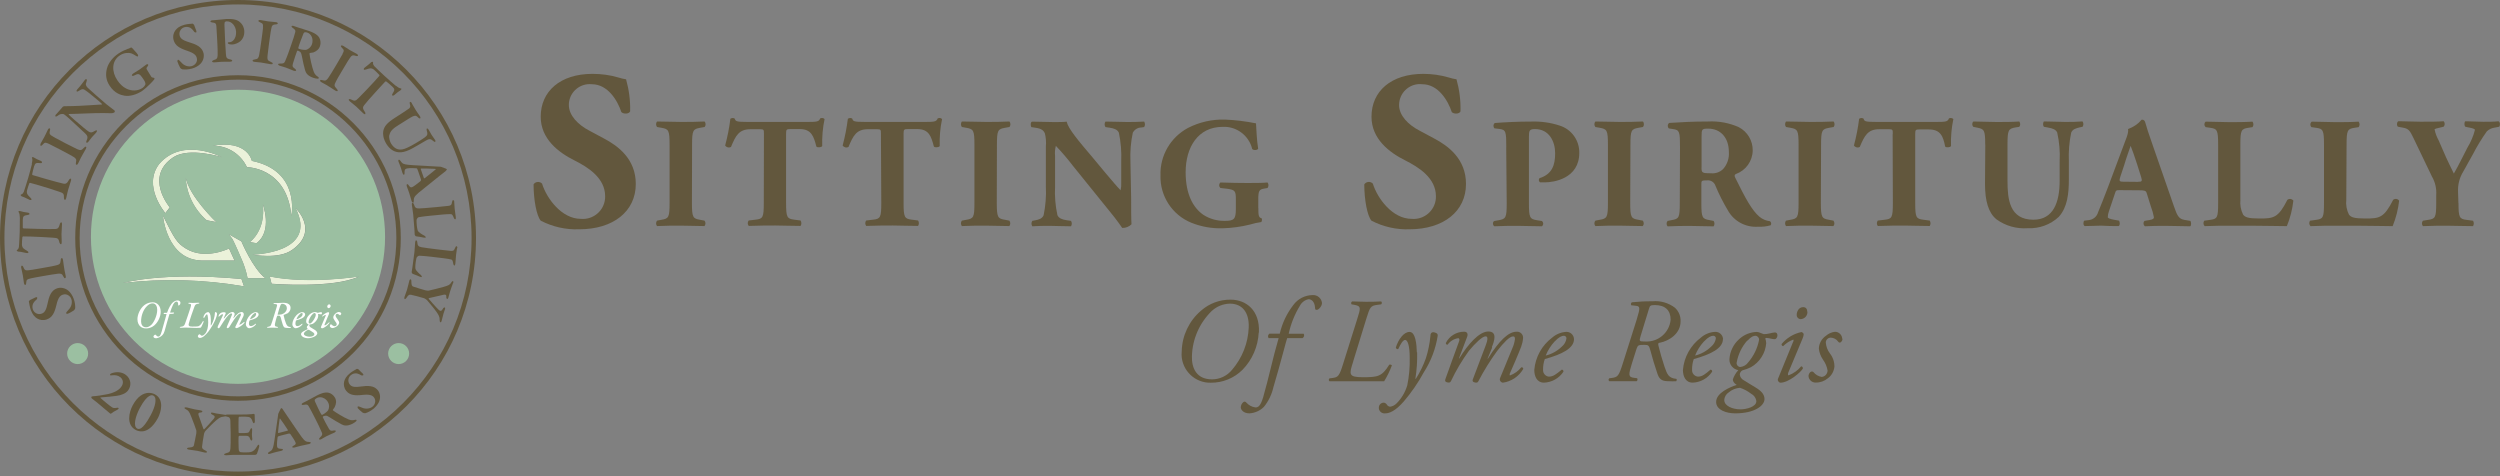 <?xml version="1.0" encoding="UTF-8"?>
<svg xmlns="http://www.w3.org/2000/svg" id="Layer_1" data-name="Layer 1" viewBox="0 0 350 66.7" width="720" height="137.211">
  <rect x="0" y="0" width="350" height="66.7" fill="#808080" stroke="none"/>
  <defs>
    <style>
      .cls-1 {
        fill: #62573d;
      }

      .cls-1, .cls-2, .cls-3, .cls-4 {
        stroke-width: 0px;
      }

      .cls-2 {
        fill: #9bbfa1;
      }

      .cls-3 {
        fill: #fff;
      }

      .cls-4 {
        fill: #ebf2da;
      }
    </style>
  </defs>
  <g>
    <path class="cls-1" d="m33.32.62c18.03,0,32.7,14.67,32.7,32.7s-14.67,32.7-32.7,32.7S.62,51.35.62,33.32,15.29.62,33.32.62m0-.62C14.92,0,0,14.92,0,33.32s14.92,33.32,33.32,33.32,33.32-14.92,33.32-33.32S51.72,0,33.32,0h0Z"/>
    <path class="cls-1" d="m33.32,11.15c12.23,0,22.17,9.95,22.17,22.17s-9.95,22.17-22.17,22.17-22.17-9.95-22.17-22.17,9.95-22.17,22.17-22.17m0-.62c-12.59,0-22.79,10.2-22.79,22.79s10.2,22.79,22.79,22.79,22.79-10.2,22.79-22.79-10.2-22.79-22.79-22.79h0Z"/>
    <circle class="cls-2" cx="10.87" cy="49.5" r="1.47"/>
    <circle class="cls-2" cx="55.81" cy="49.5" r="1.47"/>
    <g>
      <path class="cls-1" d="m12.78,55.56s.11-.07.2-.08c.55-.03,1.48-.17,2.15-.31.72-.16,1.4-.46,1.79-.94.46-.57.31-1.11-.07-1.42-.34-.27-.78-.32-1.16-.27-.16.02-.23.03-.26.01-.03-.02-.03-.13,0-.17.04-.05.11-.11.3-.16.69-.21,1.4-.13,1.93.3.68.55.8,1.49.23,2.19-.33.4-.93.62-1.56.71-.64.09-1.3.15-2.25.22-.03,0-.03.06,0,.08.29.29,1.41,1.2,1.63,1.32.14.08.33.12.6.06.1-.02.21-.03.26,0,.11.09-.03.21-.17.28-.38.18-.67.38-.84.52-.04.04-.12.02-.16-.02-.04-.03-1.51-1.28-1.83-1.54-.24-.19-.53-.41-.71-.55-.05-.04-.11-.2-.07-.24Z"/>
      <path class="cls-1" d="m22.09,58.55c-.68,1.28-1.53,1.82-2.18,1.84-.32.02-.67-.06-.92-.2-1.35-.73-.92-2.5-.42-3.43.67-1.26,1.48-1.73,2.23-1.76.28,0,.59.05.88.2,1.32.71.9,2.44.41,3.36Zm-1.25-3.07c-.29.19-.7.6-1.24,1.6-.67,1.25-.99,2.6-.39,2.92.26.14.53-.04.58-.08.27-.19.69-.64,1.31-1.8.73-1.36.73-2.17.61-2.45-.05-.12-.1-.21-.26-.29-.19-.1-.4-.04-.61.1Z"/>
      <path class="cls-1" d="m26.11,57.03c.21.04.74.2,1.15.28.25.05.52.08.87.15.14.03.21.09.2.15-.01.06-.1.14-.24.14-.31,0-.36.13-.29.38.07.21.43,1.23.69,1.95.01.03.09.03.12,0,.18-.19.99-1.04,1.3-1.43.2-.24.23-.42-.17-.59-.12-.05-.22-.15-.2-.25.01-.06.14-.05.22-.04.22.04.39.09.59.13.26.05.93.13,1.07.16.12.02.2.06.19.13-.02.09-.13.13-.29.14-.44.02-.67.21-1.03.5-.46.38-1.16,1.11-1.51,1.48-.05.05-.18.24-.22.45-.09.49-.25,1.46-.27,1.75-.02.22.02.36.48.57.16.08.21.15.2.21-.01.07-.12.1-.3.07-.12-.02-.77-.19-.97-.23-.59-.11-1.19-.16-1.3-.19-.13-.03-.22-.08-.21-.16.01-.05.1-.12.29-.12.5-.04.62-.16.66-.29.1-.4.27-1.37.34-1.69.02-.09.02-.39,0-.44-.09-.33-.46-1.26-.72-1.94-.27-.69-.42-.85-.7-.98-.15-.07-.24-.15-.23-.22.02-.08.14-.09.29-.06Z"/>
      <path class="cls-1" d="m34.74,58.01c.3,0,.67-.05.8-.07.04,0,.1.05.11.11.01.16.02.77.03.95,0,.12-.06.25-.14.25-.08,0-.16-.13-.18-.23-.13-.49-.38-.62-.59-.65-.17-.03-.56-.05-1.26-.03-.04,0-.11.04-.11.25-.01.22-.02,1.46,0,1.94,0,.04.04.1.09.1h.73c.64-.02.62-.07.79-.45.05-.13.11-.23.2-.23.07,0,.1.14.09.25-.01.25-.03.41-.03.61,0,.23.02.38.05.6.01.16-.04.27-.11.27-.07,0-.15-.1-.18-.19-.12-.39-.24-.46-.6-.48-.29-.01-.63,0-.91,0-.04,0-.12.09-.12.11-.03.25-.01.93,0,1.24.01.21,0,.54.05.73.03.08.11.19.2.21.15.02.43.05.74.04.27,0,.61-.01.83-.09.27-.1.51-.32.71-.67.12-.23.2-.31.28-.32.09,0,.09.19.08.26,0,.07-.25.89-.33,1.04-.03.06-.17.12-.22.12-.1,0-2.34,0-3.02,0-.6.01-.71.06-1.03.06-.17,0-.31-.02-.31-.11,0-.08.12-.14.27-.18.46-.11.58-.21.61-.69.02-.37.05-1.06.03-2.15-.02-1.05-.02-1.46-.04-1.72-.02-.32-.1-.5-.49-.56-.19-.03-.29-.07-.29-.15,0-.08.15-.14.28-.14.43,0,1.17,0,1.64,0l1.36-.02Z"/>
      <path class="cls-1" d="m39.57,57.28c.13.18.4.59.59.88.81,1.21,1.8,2.64,2.08,3.03.46.63.68.67,1,.68.16,0,.25.04.27.1.01.06-.06.15-.26.2-.22.05-.89.18-1.16.25-.29.07-.63.17-.86.23-.18.04-.3.02-.31-.06-.01-.04.03-.13.19-.2.34-.18.32-.32.26-.45-.07-.22-.38-.66-.71-1.16-.02-.03-.14-.1-.23-.08-.95.22-1.36.35-1.48.39-.03,0-.06.08-.08.11-.11.75-.11,1.17-.07,1.35.04.17.16.27.51.28.19,0,.28.03.3.11.02.07-.09.14-.24.18-.16.04-.38.08-.71.16-.34.08-.73.22-.86.25-.2.05-.27.01-.28-.04-.01-.06,0-.13.18-.23.42-.23.48-.39.61-.97.11-.47.46-3.16.61-4.09,0-.05.02-.14.02-.19,0-.03.02-.08.04-.14.06-.13.24-.47.28-.58.03-.09.09-.14.13-.15.04-.01.08,0,.2.15Zm.73,2.92c-.23-.37-.87-1.32-1.07-1.57-.03-.06-.08-.03-.09.05-.06.45-.21,1.65-.22,1.87,0,.05.06.08.09.07.33-.09.98-.26,1.27-.33,0,0,.04-.05.02-.09Z"/>
      <path class="cls-1" d="m46.84,57.03s-.15.21-.23.33c-.03.04,0,.1.04.12.31.24,1.53,1,2.17,1.25.35.14.63.12.9.04.09-.03.19,0,.2.04.02.05-.02.14-.07.18-.11.11-.41.29-.51.34-.74.37-1.2.25-1.48.1-.38-.19-1.12-.63-1.75-1.03-.13-.08-.34-.2-.43-.2-.08-.02-.29.02-.44.09-.03.02-.06.08-.05.12.06.16.61,1.21.83,1.57.2.33.29.38.71.29.16-.03.24,0,.27.05.04.09-.09.2-.19.25-.28.14-.66.28-1.06.48-.28.14-.67.38-.76.43-.2.1-.29.08-.32,0-.02-.05.04-.14.13-.23.32-.3.37-.44.25-.71-.26-.64-.6-1.3-.94-1.98-.43-.85-.79-1.52-.92-1.72-.11-.18-.25-.26-.67-.16-.13.03-.25.02-.28-.05-.03-.06.04-.16.18-.23.25-.13.42-.21.59-.3.3-.15.95-.53,1.39-.75.37-.19,1.04-.49,1.59-.37.35.07.73.36.92.72.22.43.16.84-.05,1.3Zm-1.68-1.36c-.28-.1-.58-.06-.8.05-.03.02-.23.15-.28.21-.03.04-.02.17-.01.22.11.28.78,1.69.92,1.88.03.04.11.06.15.04.41-.21.72-.52.79-.62.14-.27.23-.67,0-1.12-.1-.21-.36-.53-.77-.66Z"/>
      <path class="cls-1" d="m49.98,51.64s.17.04.21.07c.07.09.57.57.6.59.08.1.11.18.07.22-.06.05-.21.08-.33,0-.26-.17-.56-.25-.7-.25-.28,0-.5.08-.72.26-.33.27-.5.85-.14,1.3.33.41.82.38,1.77.26,1.29-.18,1.81.13,2.16.55.29.36.41.95.2,1.52-.12.34-.45.77-.79,1.05-.42.34-.78.52-1.16.64-.08.02-.32-.03-.35-.06-.25-.19-.55-.44-.71-.64-.04-.05-.04-.21,0-.24.06-.05.3.03.58.16.55.25,1.14.14,1.5-.15.32-.26.53-.84.18-1.29-.23-.29-.61-.45-1.59-.34-1.09.12-1.79.05-2.29-.57-.32-.39-.38-.89-.3-1.26.08-.38.3-.79.86-1.24.33-.26.77-.48.98-.61Z"/>
    </g>
    <g>
      <path class="cls-1" d="m4.03,42.2s.1-.15.14-.18c.11-.04.75-.37.79-.38.13-.05.22-.05.24,0,.03.07,0,.23-.11.33-.26.19-.43.46-.48.6-.1.27-.09.51,0,.78.15.41.66.77,1.23.56.51-.18.66-.67.87-1.63.27-1.31.75-1.72,1.28-1.91.45-.16,1.07-.09,1.56.31.29.23.6.69.75,1.11.19.51.24.93.23,1.34,0,.08-.14.31-.18.32-.27.18-.62.39-.87.48-.06.02-.22-.03-.23-.07-.02-.07.13-.28.36-.51.44-.45.53-1.06.37-1.5-.14-.4-.64-.79-1.2-.59-.37.13-.65.44-.88,1.43-.26,1.1-.57,1.75-1.35,2.03-.5.18-1.01.08-1.33-.12-.35-.2-.67-.55-.92-1.23-.14-.4-.21-.9-.26-1.15Z"/>
      <path class="cls-1" d="m4.27,38.99c-.43.1-.58.13-.6.6-.02.23-.07.29-.13.31-.07.01-.16-.1-.19-.27-.05-.26-.09-.74-.15-1.05-.08-.45-.17-.76-.23-1.08-.03-.15,0-.29.09-.31.08-.01.18.1.23.25.16.44.4.43.65.4.22-.01.55-.06,2.12-.34,1.09-.19,1.49-.27,1.76-.34.53-.13.63-.21.68-.74,0-.17.06-.27.15-.29.09-.02.15.15.17.26.06.36.12.99.2,1.38.05.26.12.53.18.87.04.22-.01.29-.11.31-.06.01-.14-.06-.22-.24-.17-.4-.38-.43-.77-.39-.35.04-1.29.19-2.07.33-.47.08-1.41.25-1.76.33Z"/>
      <path class="cls-1" d="m2.78,30.5c-.02-.45-.06-.59-.12-.72-.04-.08-.08-.11-.08-.15,0-.05.11-.12.24-.08.26.08.72.19,1.07.22.08,0,.24.07.24.18,0,.06-.06.12-.29.15-.54.08-.62.19-.65.65,0,.22-.01.9,0,1.13,0,.06.08.09.12.1.43.01,1.13.04,1.93.06,1.06.03,2.05.04,2.51.02.3-.02.48-.09.63-.71.03-.13.14-.23.19-.23.08,0,.12.16.11.26,0,.07-.07,1.12-.07,1.37,0,.29.03,1,.03,1.16,0,.18-.04.29-.12.28-.08,0-.16-.12-.19-.21-.13-.61-.25-.66-.9-.7-.55-.05-2.39-.14-3.1-.16-.53-.01-.83-.01-1.07-.02-.08,0-.13.07-.13.1-.03.17-.06.84-.06,1.05,0,.15.08.41.2.51.1.1.26.2.48.33.18.12.24.17.24.21,0,.09-.11.14-.21.13-.18,0-.78-.19-1.25-.21-.05,0-.19-.09-.19-.15s.09-.1.15-.15c.05-.03.14-.2.16-.38.02-.2.09-1.42.11-2.05.01-.52.03-1.7.02-2Z"/>
      <path class="cls-1" d="m4.45,22.94c.1-.44.09-.59.06-.72-.02-.08-.05-.13-.04-.17.01-.04.14-.09.25-.01.23.14.65.36.98.48.08.02.21.13.18.24-.02.06-.09.1-.32.07-.54-.06-.64.03-.79.47-.06.21-.24.87-.27,1.1,0,.06.05.11.09.12.41.12,1.08.32,1.85.54,1.02.29,1.97.55,2.43.65.29.05.49.03.79-.53.06-.12.19-.19.24-.17.08.02.07.18.04.28-.02.07-.34,1.07-.41,1.31-.08.28-.22.98-.26,1.13-.05.17-.11.27-.19.25-.08-.02-.13-.15-.13-.25.02-.62-.08-.7-.7-.9-.52-.19-2.27-.74-2.96-.93-.51-.15-.8-.22-1.04-.29-.08-.02-.15.04-.15.06-.07.15-.27.8-.32,1-.04.14-.02.42.07.55.07.12.2.26.39.44.15.16.19.23.18.26-.03.09-.15.1-.23.08-.17-.05-.71-.38-1.15-.51-.04-.01-.16-.13-.15-.2.02-.06.11-.08.19-.11.05-.01.18-.16.25-.32.07-.19.45-1.36.62-1.96.14-.5.46-1.64.52-1.93Z"/>
      <path class="cls-1" d="m6.82,20.13c-.41-.18-.54-.25-.84.11-.15.17-.24.19-.29.16-.07-.03-.06-.18.01-.33.12-.24.38-.65.52-.92.21-.4.33-.71.48-.99.07-.14.17-.23.26-.19.07.04.08.19.03.34-.14.45.06.59.27.71.18.13.48.29,1.89,1.03.99.51,1.35.69,1.61.81.5.22.63.22.99-.17.11-.13.21-.18.29-.14s.03.21-.03.31c-.17.33-.51.86-.68,1.21-.12.24-.23.5-.39.8-.1.2-.19.22-.27.18-.06-.03-.08-.13-.03-.33.11-.42-.04-.57-.38-.78-.3-.18-1.14-.64-1.84-1-.42-.22-1.27-.66-1.59-.81Z"/>
      <path class="cls-1" d="m7.86,16.01c.13-.16.63-.69.93-1.06.03-.04.18-.08.22-.08.22,0,.6-.01,1.19-.02.72,0,3.33-.18,4.04-.22.07,0,.03-.09.01-.1-.18-.21-1-.86-1.6-1.36-.23-.2-.59-.45-.79-.59-.16-.11-.38-.17-.77.11-.15.11-.27.17-.36.1-.05-.04-.01-.16.09-.28.15-.18.29-.34.42-.48.28-.33.49-.66.64-.84.1-.12.19-.14.24-.09.04.04.06.14,0,.3-.19.47-.09.61.16.89.24.24,2,1.79,2.6,2.29.3.25.96.73,1.14.88.06.05.07.19.04.23-.12.15-.45.17-.59.16-.29-.01-.57-.02-.96-.02-1.38-.02-3.57.12-4.84.13-.07,0-.05.09-.04.1.18.17.34.33.89.81.98.83,1.51,1.3,1.89,1.55.25.16.44.18.83-.07.17-.11.26-.12.3-.09.08.07.02.19-.09.32-.17.21-.34.35-.55.59-.13.16-.44.57-.54.69-.08.1-.19.16-.25.11-.07-.06-.04-.17,0-.26.17-.41.26-.63-.26-1.1-.77-.7-2.05-1.93-2.57-2.36-.28-.24-.39-.29-.43-.29-.26,0-.4-.04-.8.26-.08.07-.23.13-.28.08-.06-.05-.03-.17.07-.3Z"/>
      <path class="cls-1" d="m17.95,6.83c.14-.05.31-.13.38-.18.03-.02.14.02.22.12.16.22.53.54.73.85.07.1.08.22,0,.28-.04.03-.16-.02-.28-.1-.15-.11-.44-.27-.65-.34-.3-.09-.97-.11-1.58.3-1.16.78-1.15,2.28-.35,3.47.36.54.77.93,1.25,1.17.73.37,1.61.37,2.29-.09.09-.06.29-.25.39-.48.04-.12-.03-.38-.21-.64-.18-.27-.4-.59-.49-.66-.16-.15-.33-.26-.87.04-.12.07-.27.07-.31,0-.04-.05.03-.17.18-.28.28-.19.74-.45.94-.59.18-.12.58-.45.86-.64.15-.1.24-.09.29-.02.03.05,0,.17-.08.26-.22.24-.15.33-.09.45.05.1.39.66.6.98.07.11.12.12.28.15.09,0,.14.02.17.07.03.04,0,.14-.04.19-.1.13-.32.37-.59.64-.28.29-.84.79-1.04.92-.83.56-1.77.82-2.52.7-.58-.1-1.39-.36-2.07-1.38-.53-.78-.61-1.61-.39-2.43.2-.76.8-1.55,1.59-2.08.52-.35,1.01-.55,1.36-.68Z"/>
      <path class="cls-1" d="m27,3.32s.15.12.17.16c.03.12.3.78.31.82.04.13.03.22-.02.24-.07.02-.23-.01-.31-.14-.17-.27-.42-.47-.55-.53-.26-.12-.5-.13-.78-.06-.42.11-.82.59-.67,1.17.14.53.61.71,1.55,1.01,1.28.38,1.64.9,1.79,1.44.12.47,0,1.07-.44,1.52-.25.27-.74.54-1.17.65-.53.14-.95.15-1.35.11-.08-.02-.29-.16-.3-.21-.15-.29-.33-.65-.4-.91-.02-.06.05-.21.09-.23.07-.02.27.16.48.4.41.48,1.01.62,1.46.49.41-.11.85-.57.69-1.14-.1-.38-.38-.68-1.35-1-1.07-.36-1.69-.72-1.9-1.52-.14-.51.01-1.01.24-1.32.23-.33.6-.62,1.31-.81.41-.11.91-.13,1.17-.15Z"/>
      <path class="cls-1" d="m31.74,2.98c-.08,0-.21.06-.25.1-.03.03-.07.13-.07.35,0,.19.06,1.33.1,2.39.04.83.09,1.44.1,1.66.04.56.07.74.62.84.19.04.26.1.27.18,0,.08-.15.14-.28.14-.24.01-.77,0-1.18.01-.27.01-.72.06-1.01.08-.21.01-.34-.02-.35-.13,0-.06.12-.14.21-.18.45-.12.55-.27.57-.7,0-.37,0-.98-.03-1.44-.02-.31-.12-2.38-.15-2.63-.03-.32-.1-.47-.61-.51-.12-.01-.22-.07-.22-.13,0-.07.08-.13.19-.16.06-.01.22-.02.3-.02.59-.03,1.34-.15,1.76-.17.89-.04,1.5.09,1.89.45.46.4.58.9.6,1.22.04.76-.28,1.18-.54,1.43-.23.21-.73.45-1.09.47-.1,0-.36,0-.48-.04-.13-.05-.2-.09-.2-.18,0-.04.06-.1.13-.1.07,0,.1,0,.14,0,.39-.02.94-.51.89-1.47-.04-.74-.57-1.49-1.33-1.45Z"/>
      <path class="cls-1" d="m36.81,3.89c.03-.44.05-.59-.39-.76-.21-.09-.26-.16-.25-.22.01-.07.15-.12.31-.1.27.04.74.14,1.04.18.45.06.78.07,1.1.11.16.02.28.09.27.18-.01.08-.15.14-.31.14-.47.02-.53.25-.58.49-.06.22-.11.54-.33,2.12-.15,1.1-.2,1.51-.22,1.78-.04.55,0,.66.5.87.16.06.24.14.23.23-.01.09-.19.1-.3.08-.37-.05-.98-.19-1.37-.24-.27-.04-.54-.05-.88-.09-.22-.03-.28-.1-.26-.2,0-.06.1-.12.3-.14.44-.04.53-.23.61-.62.07-.35.22-1.29.32-2.07.06-.47.2-1.42.23-1.77Z"/>
      <path class="cls-1" d="m43.79,7.35s-.26.05-.4.07c-.05,0-.07.08-.06.12.04.41.34,1.86.6,2.52.14.36.36.55.6.7.08.05.13.14.11.18-.02.05-.12.09-.19.08-.16,0-.5-.09-.61-.13-.8-.28-1.03-.71-1.12-1.03-.13-.42-.33-1.29-.47-2.05-.03-.16-.1-.4-.15-.46-.04-.07-.21-.2-.38-.26-.03-.01-.1.01-.13.05-.07.16-.46,1.33-.58,1.75-.1.38-.07.49.29.74.13.1.17.18.15.24-.03.1-.21.07-.32.04-.31-.11-.67-.29-1.1-.44-.31-.11-.75-.22-.85-.26-.22-.08-.26-.16-.23-.24.02-.05.13-.07.26-.07.44.02.59-.05.7-.32.29-.65.54-1.39.8-2.13.33-.94.57-1.68.62-1.93.06-.22.02-.37-.35-.61-.11-.08-.18-.17-.16-.24.02-.06.15-.09.3-.03.27.09.45.16.64.22.32.11,1.06.32,1.54.49.4.14,1.09.42,1.39.91.19.31.25.8.11,1.2-.16.47-.51.73-1,.91Zm-.17-2.24c-.13-.28-.37-.47-.6-.55-.03-.01-.27-.07-.35-.05-.05.01-.14.11-.17.15-.13.29-.7,1.8-.74,2.04,0,.06.03.13.08.14.45.15.89.16,1.01.14.3-.09.66-.32.83-.81.08-.23.14-.65-.05-1.06Z"/>
      <path class="cls-1" d="m47.95,7.55c.2-.4.28-.52-.07-.85-.16-.16-.18-.24-.14-.3.04-.06.18-.05.33.03.23.14.63.41.89.57.39.23.69.37.97.53.14.08.22.19.18.27-.04.07-.19.07-.34.01-.44-.16-.59.03-.73.23-.14.18-.32.46-1.13,1.83-.57.96-.77,1.31-.89,1.56-.25.49-.26.61.12,1,.12.12.17.22.12.3-.05.08-.21.01-.31-.04-.32-.19-.83-.56-1.17-.75-.23-.14-.48-.26-.78-.43-.19-.11-.21-.2-.17-.28.03-.06.14-.07.33,0,.42.13.57,0,.8-.33.2-.29.7-1.1,1.1-1.78.24-.41.73-1.23.9-1.55Z"/>
      <path class="cls-1" d="m55.39,11.98c.36.28.49.34.62.38.09.02.14.01.17.04.03.03.01.16-.1.23-.23.14-.61.42-.87.67-.06.06-.21.14-.29.06-.05-.04-.05-.12.08-.32.29-.46.26-.59-.07-.91-.16-.15-.67-.6-.86-.73-.05-.03-.12,0-.15.03-.29.32-.77.83-1.3,1.42-.72.79-1.37,1.52-1.65,1.89-.18.24-.25.43.12.94.08.11.08.25.05.29-.06.06-.2-.02-.27-.09-.05-.05-.81-.78-.99-.95-.21-.19-.78-.63-.9-.74-.13-.12-.19-.22-.14-.28.06-.06.19-.05.28,0,.55.29.66.24,1.12-.23.39-.38,1.67-1.72,2.14-2.24.35-.39.55-.62.71-.8.06-.06.03-.15.01-.16-.1-.13-.6-.59-.75-.73-.11-.1-.36-.2-.52-.18-.14.01-.32.07-.56.15-.21.06-.28.07-.31.04-.07-.06-.03-.18.03-.24.12-.13.65-.47.97-.81.03-.03.19-.09.24-.04.05.04.02.13.02.22-.01.05.06.23.18.37.14.15,1.02,1,1.49,1.42.38.35,1.27,1.14,1.5,1.32Z"/>
      <path class="cls-1" d="m57.64,14.45c.21.33.37.65.55.94.18.29.49.71.6.88.09.15.09.26.03.3-.06.04-.18,0-.3-.14-.23-.25-.39-.28-.72-.14-.28.12-1.03.61-2.13,1.3-.91.57-1.06.93-1.17,1.35-.08.36.11.95.26,1.17.34.54.91,1.07,1.89.72.47-.17,1.17-.53,2.25-1.21.51-.32.66-.45.73-.52.22-.17.26-.38.12-.8-.03-.09-.05-.27.02-.31.05-.03.14.02.23.15.12.19.27.49.42.74.2.31.35.49.49.71.08.13.07.23,0,.27-.05.03-.17-.03-.26-.12-.34-.32-.56-.35-1.06-.04-.37.23-1.33.77-1.75,1.01-1.36.78-2.15.72-2.82.37-.43-.23-.72-.61-.92-.92-.44-.71-.52-1.37-.45-1.77.13-.7.49-1.17,1.74-1.96.6-.37,1.79-1.17,1.88-1.24.14-.11.23-.28.11-.61-.03-.1-.05-.26.02-.31.06-.04.17.03.26.17Z"/>
      <path class="cls-1" d="m62.4,23.95c-.18.15-.58.46-.87.68-1.19.94-2.59,2.07-2.97,2.39-.61.53-.64.75-.63,1.08,0,.16-.02.26-.08.28-.06.02-.16-.04-.23-.25-.07-.22-.26-.89-.35-1.16-.1-.29-.23-.63-.31-.86-.06-.18-.04-.3.04-.33.04-.01.13.02.23.18.21.33.35.29.49.23.22-.09.65-.44,1.15-.83.03-.02.1-.15.06-.25-.31-.94-.47-1.36-.52-1.48,0-.03-.09-.06-.12-.07-.79-.05-1.22-.01-1.4.05-.18.06-.27.19-.25.54.01.19-.01.29-.09.31-.07.02-.15-.08-.2-.23-.05-.16-.11-.38-.22-.71-.11-.33-.28-.73-.33-.86-.07-.2-.03-.27.02-.29.06-.02.13,0,.25.16.27.41.45.46,1.05.54.49.07,3.31.18,4.29.26.05,0,.15,0,.2,0,.03,0,.08.01.15.03.14.05.51.2.62.23.1.03.15.08.17.12.02.04,0,.09-.14.21Zm-2.96,1.01c.36-.27,1.29-1.01,1.54-1.23.06-.04.02-.09-.06-.09-.47-.02-1.72-.07-1.95-.05-.05,0-.08.06-.06.1.12.33.35.98.44,1.26,0,0,.05.03.09,0Z"/>
      <path class="cls-1" d="m63.59,28.27c.02.25.04.66.06.92.04.36.14.99.16,1.21.02.21,0,.29-.07.3-.09,0-.17-.09-.2-.18-.17-.49-.31-.55-.43-.54-.47-.02-1.4.07-2.76.21-.64.06-1.39.15-1.7.21-.22.04-.32.33-.33.37-.01.18,0,.51.03.77.02.2.06.5.11.66.03.08.06.18.16.27.13.11.37.31.78.51.13.07.2.17.21.23s-.09.08-.25.06c-.33-.07-.85-.16-1.12-.19-.06-.01-.17-.16-.18-.2-.01-.14-.03-.96-.21-2.83-.04-.44-.16-1.07-.19-1.36-.02-.17,0-.28.09-.29.06,0,.16.07.2.21.14.5.32.57.73.57.23,0,1.2-.07,2.53-.2.89-.09,1.25-.12,1.56-.16.31-.04.46-.1.51-.53.03-.18.09-.27.15-.28.09,0,.15.1.17.26Z"/>
      <path class="cls-1" d="m63.98,34.76c-.03.25-.1.65-.13.92-.04.36-.08,1-.1,1.22-.02.21-.07.28-.13.27-.09-.01-.14-.13-.16-.22-.06-.51-.18-.6-.3-.62-.45-.12-1.38-.22-2.74-.38-.63-.07-1.39-.15-1.71-.15-.22,0-.38.25-.4.29-.05.17-.1.5-.13.76-.02.2-.05.5-.03.67,0,.08.02.19.1.3.11.13.29.38.65.66.11.1.16.21.16.27,0,.06-.11.06-.25,0-.31-.14-.8-.33-1.05-.42-.05-.02-.14-.19-.13-.23.02-.14.17-.95.39-2.82.05-.44.07-1.08.1-1.37.02-.17.07-.27.15-.26.06,0,.14.1.15.25.03.52.19.63.59.71.23.05,1.19.18,2.52.34.89.1,1.25.14,1.56.17.31.03.47,0,.62-.41.07-.17.14-.25.2-.24.09.01.13.13.11.29Z"/>
      <path class="cls-1" d="m63.41,39.66c-.06.21-.28.73-.4,1.14-.08.25-.14.52-.24.86-.04.14-.12.21-.17.19-.06-.02-.13-.12-.12-.26.04-.32-.1-.38-.36-.33-.23.05-1.32.3-2.08.48-.03,0-.04.09,0,.12.18.21.97,1.13,1.34,1.48.23.23.41.28.62-.11.06-.12.18-.21.28-.18.06.02.04.15.02.23-.07.22-.14.38-.2.59-.08.26-.23.93-.28,1.07-.04.12-.08.2-.15.18-.09-.03-.12-.14-.12-.31.02-.45-.14-.7-.41-1.1-.35-.51-1.03-1.3-1.37-1.7-.05-.05-.23-.2-.44-.27-.5-.15-1.48-.42-1.78-.47-.23-.04-.37-.02-.64.42-.1.15-.18.2-.24.18-.07-.02-.09-.14-.04-.31.04-.12.28-.76.34-.96.18-.58.29-1.19.33-1.3.04-.13.11-.22.19-.2.05.02.11.11.1.31,0,.51.1.65.23.7.4.15,1.39.43,1.72.53.09.03.4.06.46.05.35-.06,1.35-.33,2.08-.52.74-.2.92-.33,1.08-.6.08-.15.18-.23.25-.21.08.02.08.15.03.3Z"/>
    </g>
    <g>
      <path class="cls-4" d="m34.66,38.95h2.49c-1.76-1.34-3.36-5.16-3.36-5.16l-1.76-.99.51.67s.41.78,1.2,2.64c.42.91.72,1.86.92,2.84Z"/>
      <path class="cls-4" d="m28.93,30.83l1.34.26s-3.77-3.57-4.29-6.3c.12,2.33,1.18,4.51,2.94,6.04Z"/>
      <path class="cls-4" d="m22.81,30.19v.03s.51,6.1,5.35,6.25h4.67l-.77-1.68s-3.36,1.68-6.05,0c-1.24-.77-1.55-1.29-3.2-4.6Z"/>
      <path class="cls-4" d="m35.33,35.64h-.02s3.69.72,5.6-.67c3.82-2.69.46-5.84.46-5.84,3.26,6.38-6.05,6.51-6.05,6.51Z"/>
      <path class="cls-4" d="m29.74,20.4s.02,0,.04,0c0,0,0,0-.01,0h-.02Z"/>
      <path class="cls-4" d="m34.98,33.89l.93.16c2.31-1.74.87-5.48.87-5.48.46,3.72-1.81,5.32-1.81,5.32Z"/>
      <path class="cls-4" d="m37.76,38.71l.26,1.01s8.68.7,12.22-1.02c0,0-6.95,1.12-12.48,0Z"/>
      <path class="cls-4" d="m37.74,38.71s.02,0,.02,0h0s-.02,0-.02,0Z"/>
      <path class="cls-4" d="m34.16,40.09l-.36-1.03c-11.16-1.04-16.59.56-16.59.56,5.64-.66,11.35-.5,16.94.47Z"/>
      <path class="cls-4" d="m23.76,29.03s-3.62-4.28.52-7.03c2.24-1.44,6.76,0,6.76,0,0,0-5.41-2.89-8.74.93-2.41,3.1.85,6.9.85,6.9l.62-.81Z"/>
      <path class="cls-4" d="m35.26,22.52s-.56-2.97-5.49-2.13c2.05-.02,3.92,1.15,4.8,3.01,0,0,5.6,0,6.22,6.82,0,0,1.32-6.3-5.53-7.7Z"/>
    </g>
    <path class="cls-2" d="m33.32,12.56c-11.37,0-20.59,9.22-20.59,20.59s9.22,20.59,20.59,20.59,20.59-9.22,20.59-20.59-9.22-20.59-20.59-20.59Zm-3.56,7.84s0,0,.01,0c4.93-.85,5.49,2.13,5.49,2.13,6.85,1.4,5.53,7.7,5.53,7.7-.63-6.82-6.22-6.82-6.22-6.82-.87-1.86-2.75-3.03-4.8-3.01-.01,0-.02,0-.04,0h.02Zm7.03,8.17s1.43,3.74-.87,5.48l-.93-.16s2.27-1.6,1.81-5.32Zm-14.48-5.63c3.34-3.82,8.74-.93,8.74-.93,0,0-4.52-1.44-6.76,0-4.14,2.74-.52,7.03-.52,7.03l-.62.81s-3.26-3.8-.85-6.9Zm3.71,11.85c2.69,1.68,6.05,0,6.05,0l.77,1.68h-4.67c-4.83-.15-5.35-6.25-5.35-6.25v-.03c1.65,3.3,1.96,3.83,3.2,4.6Zm-.03-9.99c.51,2.74,4.29,6.3,4.29,6.3l-1.34-.26c-1.76-1.53-2.83-3.71-2.94-6.04Zm-8.77,14.82s5.42-1.6,16.59-.56l.36,1.03c-5.6-.97-11.3-1.13-16.94-.47Zm17.45-.67c-.19-.98-.5-1.93-.92-2.84-.78-1.86-1.2-2.64-1.2-2.64l-.51-.67,1.76.99s1.6,3.82,3.36,5.16h-2.49Zm.65-3.3h.02s9.31-.13,6.05-6.51c0,0,3.36,3.15-.46,5.84-1.91,1.39-5.6.67-5.6.67Zm2.7,4.08l-.26-1.01s-.02,0-.02,0h.02c5.53,1.12,12.48,0,12.48,0-3.54,1.72-12.22,1.02-12.22,1.02Z"/>
    <g>
      <path class="cls-3" d="m22.5,43.64c0,.71-.44,1.68-1.14,2.09-.29.17-.6.25-.9.25-.32,0-.62-.08-.85-.31-.16-.16-.37-.47-.37-.98,0-.62.35-1.5.99-1.99.29-.22.69-.38,1.13-.38.66,0,1.14.52,1.14,1.32Zm-1.9-.81c-.53.5-.85,1.35-.85,2.16,0,.38.16.83.7.83.25,0,.47-.11.74-.35.34-.32.82-1.27.82-2.09,0-.38-.14-.91-.65-.91-.26,0-.51.12-.76.36Z"/>
      <path class="cls-3" d="m24.33,43.74s.04.05.04.06c0,.03-.06.12-.13.13-.12,0-.31.02-.47.02-.02,0-.03.01-.05.04-.18.56-.5,1.73-.68,2.36-.15.52-.4.66-.56.78-.2.13-.5.23-.61.23-.26,0-.4-.12-.39-.25,0-.08.16-.25.24-.26.02,0,.07.01.09.04.11.14.23.23.36.23.14,0,.3-.1.46-.7.17-.63.45-1.65.68-2.42,0-.02,0-.04-.03-.04h-.33s-.05-.02-.05-.04c0-.06.07-.13.11-.13.1,0,.28,0,.35,0,.02,0,.03-.03.04-.04.18-.52.5-1.22.9-1.49.22-.15.4-.2.55-.2.29,0,.42.17.41.34,0,.24-.18.37-.28.37-.03,0-.04-.02-.04-.06,0-.02,0-.08,0-.11,0-.21-.08-.38-.22-.38-.15,0-.29.08-.49.43-.13.24-.3.72-.41,1.07,0,.02.02.05.02.05l.48-.02Z"/>
      <path class="cls-3" d="m27.76,45.68c.22-.09.42-.3.57-.59.07-.12.09-.16.14-.16.05,0,.03.13,0,.23-.06.18-.25.51-.3.63-.02.04-.08.09-.11.09-.05.01-.24.03-.55.03s-1.19-.05-1.55-.05c-.22,0-.49.03-.62.03s-.17-.03-.17-.07c0-.05.06-.06.17-.08.3-.03.44-.11.55-.38.2-.52.67-1.97.78-2.3.14-.45.1-.48-.15-.53-.11-.02-.16-.04-.16-.09,0-.03.05-.05.15-.05.12,0,.33.02.49.02.12,0,.54-.03.77-.03.11,0,.15.03.15.06,0,.03-.07.06-.15.08-.35.03-.44.13-.55.41-.15.35-.72,2.06-.81,2.45-.01.06-.01.2.09.27.08.04.18.07.43.07.27,0,.69,0,.84-.05Z"/>
      <path class="cls-3" d="m29.45,44.1c.07.35.09.84.05,1.45,0,.02.05.01.09-.05.26-.46.48-1.1.5-1.73,0-.04.07-.09.09-.09.09,0,.21.17.21.22,0,.45-.45,1.33-.63,1.63-.23.38-.47.76-.59.9-.16.19-.36.43-.6.63-.24.19-.45.25-.59.25s-.28-.09-.28-.23c0-.13.14-.28.23-.28.02,0,.06,0,.07.02.08.06.15.18.26.18.15,0,.29-.09.5-.33.23-.27.39-.88.39-1.51,0-.45-.04-.84-.08-.97-.03-.09-.04-.18-.11-.18-.08,0-.21.17-.32.39-.04.08-.07.13-.1.13-.03,0-.05-.04-.05-.1-.02-.26.29-.73.65-.73.16,0,.28.26.3.41Z"/>
      <path class="cls-3" d="m31.57,43.75s.04.11.03.14c-.02.04-.2.48-.28.64-.03.06.04.08.1,0,.09-.11.46-.54.68-.69.17-.11.31-.16.45-.16.15,0,.3.13.3.26,0,.14-.09.34-.18.56-.02.04.02.06.04.03.17-.21.48-.55.66-.68.15-.1.34-.17.45-.17.22,0,.31.18.31.32,0,.1-.04.26-.08.32-.08.16-.41.83-.53,1.07-.03.04,0,.08.02.08.1-.02.39-.19.59-.37.06-.05.11-.04.11-.01,0,.06-.05.14-.1.19-.21.26-.8.66-1.05.66-.03,0-.1-.02-.14-.08-.02-.02-.03-.05-.01-.09.03-.08.67-1.36.73-1.53.1-.19.08-.35-.05-.35-.18,0-.52.37-.79.76-.28.38-.54.85-.71,1.11-.08.13-.2.19-.27.19-.05,0-.1-.04-.11-.11,0-.03.01-.09.04-.15.16-.4.69-1.55.7-1.64.03-.11-.04-.17-.11-.17-.19,0-.59.39-1.05,1.1-.16.26-.42.67-.52.81-.08.11-.12.17-.17.17-.06,0-.16-.05-.17-.13,0-.05.04-.18.07-.23.14-.28.44-.97.68-1.47.03-.08.03-.13-.05-.13-.12,0-.26.08-.44.27-.04.05-.08.07-.1.07-.02,0-.04-.04-.02-.12.06-.26.31-.51.75-.51.09,0,.17.03.21.05Z"/>
      <path class="cls-3" d="m36.21,44.03c0,.18-.17.39-.43.53-.2.11-.56.22-.78.28-.04.01-.07.04-.09.09-.03.09-.06.25-.06.4,0,.26.14.32.28.32.18,0,.39-.11.54-.25.06-.05.11-.08.14-.08.01,0,.03.02.03.03,0,.03-.03.1-.07.14-.15.18-.52.46-.92.46-.14,0-.43-.21-.43-.57,0-.38.24-.91.59-1.27.28-.28.59-.41.79-.41.33,0,.41.21.41.34Zm-1.2.62s0,.06.02.05c.37-.12.83-.38.83-.74,0-.08-.03-.14-.1-.14-.26,0-.66.52-.75.83Z"/>
      <path class="cls-3" d="m40.19,43.89c-.09.06-.28.12-.46.19-.01,0-.03.04-.02.08.07.36.21.85.34,1.15.14.31.25.43.56.47.09.01.13.04.13.07,0,.04-.07.06-.14.07-.14.02-.39,0-.53-.02-.28-.02-.36-.08-.5-.5-.12-.34-.2-.72-.27-.96-.03-.08-.11-.25-.22-.25-.1,0-.16,0-.21,0-.03,0-.07.03-.12.18-.03.09-.2.65-.24.89-.08.37-.03.44.29.49.07.01.13.04.13.08,0,.04-.08.06-.16.06-.24,0-.49-.02-.68-.02-.17,0-.39.02-.56.02-.09,0-.15-.02-.15-.06,0-.05.07-.07.16-.08.31-.05.36-.17.4-.26.14-.32.72-2.27.81-2.56.08-.26.07-.36-.32-.37-.11,0-.15-.05-.15-.07,0-.04.05-.06.14-.06.12,0,.4,0,.58-.01.15,0,.42-.03.6-.03.36,0,.64.05.82.19.16.12.26.28.26.53,0,.32-.18.6-.47.79Zm-.75-1.36s-.11.08-.14.12c-.14.3-.4,1.22-.43,1.35,0,.03,0,.06.03.06.17,0,.41-.02.55-.06.36-.11.71-.44.71-.86,0-.28-.19-.61-.72-.61Z"/>
      <path class="cls-3" d="m42.72,44.03c0,.18-.17.39-.43.53-.2.11-.56.22-.78.28-.04.01-.07.04-.09.09-.03.09-.06.25-.06.4,0,.26.14.32.28.32.18,0,.39-.11.54-.25.06-.05.11-.08.14-.08.01,0,.03.02.03.03,0,.03-.03.1-.07.14-.15.18-.52.46-.92.46-.14,0-.43-.21-.43-.57,0-.38.24-.91.59-1.27.28-.28.59-.41.79-.41.33,0,.41.21.41.34Zm-1.2.62s0,.06.02.05c.37-.12.83-.38.83-.74,0-.08-.03-.14-.1-.14-.26,0-.66.52-.75.83Z"/>
      <path class="cls-3" d="m44.41,43.77c.05.03.07.03.16.01.08-.02.25-.08.37-.08.08,0,.13.04.13.15,0,.11-.05.16-.13.16-.15,0-.22-.05-.36-.05-.07,0-.06.05-.05.06.02.08.02.12.02.17,0,.49-.48,1.02-.79,1.15-.11.05-.31.08-.4.09-.01,0-.02,0-.03.02-.02.03-.03.09-.03.12,0,.1.11.2.16.24.16.11.51.31.65.4.19.13.31.3.31.46,0,.1-.12.28-.28.39-.32.19-.69.29-1.03.29-.28,0-.52-.08-.68-.17-.19-.11-.29-.28-.29-.4,0-.18.19-.31.34-.4.18-.12.42-.21.58-.29.02-.01.03-.03.02-.04-.04-.05-.13-.17-.13-.22,0-.03,0-.08.05-.16.07-.09.14-.14.19-.2,0,0,.02-.05,0-.05-.21-.09-.33-.21-.33-.41,0-.6.48-1.01.65-1.12.17-.12.39-.2.6-.2.09,0,.23.05.3.08Zm-.4,3.03c0-.05-.01-.13-.13-.23-.14-.11-.48-.32-.62-.39-.03-.02-.12-.02-.14,0-.14.05-.58.3-.58.56,0,.07.04.16.12.21.19.13.48.19.72.19.26,0,.63-.11.63-.35Zm-.22-2.85c-.31.28-.59.85-.59,1.12,0,.14.1.23.19.23.05,0,.14-.05.23-.14.17-.15.59-.75.59-1.11,0-.14-.09-.23-.17-.23-.07,0-.17.06-.25.13Z"/>
      <path class="cls-3" d="m46.08,43.83s-.03.13-.05.19c-.26.6-.42,1.01-.6,1.44-.01.03,0,.09.06.09.08,0,.35-.19.49-.34.06-.06.09-.1.12-.1.01,0,.03.01.03.03,0,.05-.03.12-.1.19-.24.29-.72.63-.94.63-.08,0-.17-.09-.17-.14,0-.03,0-.04.03-.09.2-.48.41-.98.66-1.56.02-.05-.02-.09-.04-.08-.11.03-.25.1-.4.22-.03.03-.07.02-.07-.02,0-.04.03-.09.07-.14.11-.12.59-.45.8-.45.04,0,.12.08.12.13Zm.21-.99c0,.15-.14.3-.27.3-.03,0-.07,0-.09-.02-.07-.04-.12-.11-.12-.21s.06-.18.12-.24c.05-.04.11-.06.15-.06.13,0,.21.11.21.23Z"/>
      <path class="cls-3" d="m47.72,43.79s.06.08.06.12c0,.07-.11.2-.15.23-.02.01-.05,0-.08-.02-.12-.08-.21-.19-.36-.19-.06,0-.21.08-.21.24s.12.33.27.52c.15.21.23.36.23.48,0,.18-.13.36-.31.5-.22.18-.51.26-.63.26-.14,0-.37-.12-.37-.29,0-.04.07-.17.11-.23.02-.01.07-.02.09,0,.1.1.3.26.49.26.15,0,.28-.12.28-.27,0-.11-.08-.25-.26-.48-.16-.22-.22-.37-.22-.49,0-.2.13-.38.3-.53.18-.16.37-.22.48-.22.12,0,.23.06.27.1Z"/>
    </g>
  </g>
  <path class="cls-1" d="m81.05,32.1c-1.85.07-3.69-.35-5.34-1.2-.6-.69-1.01-2.96-1.01-5.09.23-.35.71-.44,1.06-.21.05.03.09.07.13.11.63,2.04,2.72,4.93,5.44,4.93,1.72.15,3.24-1.13,3.38-2.85,0-.11.01-.21.01-.32,0-2.54-2.38-4.05-4.27-5-2.27-1.13-4.75-3.02-4.75-6.13,0-3.55,2.72-6,7.25-6,1.23,0,2.45.16,3.63.51.35.11.71.2,1.07.25.41,1.46.61,2.97.57,4.49-.16.38-.91.41-1.23.1-.53-1.61-1.89-3.9-4.14-3.9-1.6-.16-3.04,1.01-3.2,2.62-.01.1-.01.2-.01.3,0,1.45,1.3,2.77,2.87,3.58l2.07,1.11c1.95,1.03,4.43,2.86,4.43,6.35,0,3.86-3.17,6.35-7.92,6.35"/>
  <path class="cls-1" d="m96.87,28.38c0,2.07.14,2.22,1.14,2.39l.62.12c.18.22.18.54,0,.76-1.19,0-2.27-.06-3.3-.06s-2.16,0-3.35.06c-.17-.22-.17-.54,0-.76l.62-.12c1.02-.17,1.14-.33,1.14-2.39v-8.09c0-2.07-.13-2.22-1.14-2.4l-.62-.11c-.17-.23-.17-.54,0-.77,1.19,0,2.29.06,3.35.06s2.13,0,3.32-.06c.18.23.18.55,0,.77l-.62.11c-1.01.18-1.14.34-1.14,2.4l-.02,8.09Z"/>
  <path class="cls-1" d="m106.95,18.73c0-.54,0-.64-.53-.64h-1.36c-1.61,0-2.07.91-2.72,2.48-.28.16-.64.07-.82-.2.33-1.23.58-2.47.73-3.74.09-.07.2-.1.31-.11.11,0,.22.02.31.09.12.37.18.46,1.81.46h8.16c1.45,0,1.81,0,1.98-.49.09-.05.19-.07.29-.06.13,0,.24.06.33.15-.26,1.24-.37,2.51-.33,3.78-.11.2-.71.24-.82.06-.37-1.41-.68-2.44-2.33-2.44h-1.31c-.53,0-.6.06-.6.64v9.69c0,2.04.14,2.22,1.12,2.35l.91.12c.15.23.15.53,0,.76-1.43,0-2.53-.06-3.52-.06s-2.2,0-3.74.06c-.18-.22-.18-.54,0-.76l.99-.12c.99-.11,1.12-.31,1.12-2.35l.02-9.69Z"/>
  <path class="cls-1" d="m123.33,18.73c0-.54,0-.64-.53-.64h-1.29c-1.61,0-2.07.91-2.72,2.48-.28.16-.64.07-.82-.2.33-1.23.57-2.47.73-3.74.09-.07.2-.1.31-.11.11,0,.22.02.31.09.11.37.18.46,1.81.46h8.16c1.45,0,1.81,0,1.98-.49.09-.05.19-.07.29-.06.13,0,.24.06.33.15-.26,1.24-.37,2.51-.33,3.78-.11.2-.71.24-.82.06-.37-1.41-.68-2.44-2.33-2.44h-1.31c-.53,0-.6.06-.6.64v9.69c0,2.04.14,2.22,1.12,2.35l.91.12c.15.23.15.53,0,.76-1.43,0-2.53-.06-3.52-.06s-2.2,0-3.74.06c-.18-.22-.18-.54,0-.76l.99-.12c.99-.11,1.12-.31,1.12-2.35l-.05-9.69Z"/>
  <path class="cls-1" d="m139.55,28.38c0,2.07.14,2.22,1.14,2.39l.62.12c.17.22.17.54,0,.76-1.19,0-2.27-.06-3.3-.06s-2.16,0-3.35.06c-.17-.22-.17-.54,0-.76l.62-.12c1.02-.17,1.14-.33,1.14-2.39v-8.09c0-2.07-.13-2.22-1.14-2.4l-.62-.11c-.17-.23-.17-.54,0-.77,1.19,0,2.29.06,3.35.06s2.13,0,3.32-.06c.17.23.17.54,0,.77l-.62.11c-1.01.18-1.14.34-1.14,2.4l-.02,8.09Z"/>
  <path class="cls-1" d="m158.36,27.86c0,1.42,0,2.81.05,3.54-.34.34-.81.53-1.3.51,0,0-.75-1.12-1.81-2.39l-5.08-6.29c-.75-.98-1.55-1.92-2.4-2.81-.12.46-.16.93-.11,1.41v4.27c-.07,1.35.04,2.7.33,4.02.2.46.71.62,1.28.71l.62.09c.15.23.15.53,0,.76-1.19,0-2.07-.06-2.95-.06s-1.63,0-2.47.06c-.15-.23-.15-.53,0-.76l.37-.07c.6-.11,1.03-.26,1.22-.73.27-1.32.38-2.67.31-4.02v-5.59c.06-.63.01-1.27-.15-1.88-.18-.37-.49-.63-1.26-.74l-.61-.09c-.15-.17-.14-.71.08-.77,1.03,0,2.14.06,3.04.06.74,0,1.39,0,1.81-.06.22.99,1.64,2.67,3.63,5.01l1.81,2.18c.97,1.14,1.61,1.91,2.11,2.42.08-.32.11-.66.09-.99v-3.04c.06-1.35-.05-2.7-.33-4.03-.2-.45-.69-.61-1.28-.7l-.6-.09c-.15-.24-.15-.54,0-.77,1.19,0,2.05.06,2.95.06s1.61,0,2.47-.06c.15.23.15.54,0,.77l-.4.06c-.5,0-.95.29-1.19.73-.28,1.32-.39,2.68-.33,4.03l.1,5.26Z"/>
  <path class="cls-1" d="m176.17,29.11c0,.91,0,1.36.46,1.45.08.09.06.46-.07.53-.52.07-1.03.19-1.53.34-1.28.32-2.58.5-3.9.53-1.48.04-2.95-.22-4.33-.77-2.69-1.09-4.42-3.74-4.33-6.64-.09-2.77,1.42-5.35,3.87-6.65,1.59-.81,3.36-1.21,5.14-1.16,1.47.06,2.92.24,4.36.53.06.66.08,2.2.3,3.54-.08.24-.68.26-.83.05-.46-1.89-2.19-3.19-4.13-3.1-3.49,0-5.19,2.9-5.19,6.35,0,3.14,1.08,5.01,2.5,5.98.9.57,1.95.86,3.02.83,1.25,0,1.51-.24,1.51-1.67v-1.35c0-1.19-.14-1.31-1.19-1.47l-.97-.11c-.21-.18-.24-.5-.05-.72.02-.02.04-.04.05-.05,1.56.05,2.64.07,3.72.07s2.13,0,2.88-.07c.17.23.17.54,0,.77l-.51.09c-.66.11-.79.33-.79,1.51v1.21Z"/>
  <path class="cls-1" d="m197.35,32.1c-1.85.07-3.69-.35-5.34-1.2-.6-.69-1.01-2.96-1.01-5.09.24-.35.72-.45,1.07-.21.05.03.09.07.13.11.63,2.04,2.72,4.93,5.44,4.93,1.72.15,3.24-1.13,3.38-2.85,0-.11.01-.21.01-.32,0-2.54-2.39-4.05-4.27-5-2.27-1.13-4.75-3.02-4.75-6.13,0-3.55,2.72-6,7.25-6,1.21,0,2.42.17,3.58.51.35.11.71.2,1.07.25.41,1.46.6,2.97.56,4.49-.15.38-.91.41-1.22.1-.53-1.61-1.89-3.9-4.14-3.9-1.6-.18-3.04.98-3.22,2.59-.01.11-.02.22-.02.33,0,1.45,1.29,2.77,2.87,3.58l2.07,1.11c1.95,1.03,4.43,2.86,4.43,6.35,0,3.86-3.17,6.35-7.92,6.35"/>
  <path class="cls-1" d="m210.88,20.64c0-2.22-.05-2.48-.97-2.59l-.68-.08c-.2-.2-.19-.52,0-.72.01-.01.03-.02.04-.03,1.45-.11,3.16-.2,5.08-.2,1.37-.05,2.73.14,4.03.57,1.65.53,2.75,2.08,2.72,3.81,0,3.63-3.63,4.13-4.8,4.13-.23.01-.47.01-.7,0-.18-.14-.22-.4-.08-.58,0,0,0,0,0,0,1.81-.57,2.2-1.87,2.2-3.5s-.83-3.38-2.82-3.38c-.81,0-.85.24-.85,1.12v9.26c0,2.04.13,2.22,1.12,2.38l.7.11c.21.16.24.46.08.66-.02.03-.05.06-.08.08-1.23,0-2.31-.06-3.36-.06s-2.11,0-3.3.06c-.24-.13-.28-.63,0-.74l.61-.11c.99-.18,1.12-.34,1.12-2.38l-.07-7.79Z"/>
  <path class="cls-1" d="m228.23,28.38c0,2.07.13,2.22,1.14,2.39l.62.12c.18.22.18.54,0,.76-1.19,0-2.27-.06-3.29-.06s-2.16,0-3.35.06c-.18-.22-.18-.54,0-.76l.62-.12c1.01-.17,1.14-.33,1.14-2.39v-8.09c0-2.07-.14-2.22-1.14-2.4l-.62-.11c-.18-.23-.18-.55,0-.77,1.19,0,2.29.06,3.35.06s2.13,0,3.32-.06c.17.23.17.54,0,.77l-.62.11c-1.02.18-1.14.34-1.14,2.4l-.03,8.09Z"/>
  <path class="cls-1" d="m235.2,20.64c0-2.19-.05-2.44-.97-2.57l-.59-.09c-.2-.19-.21-.52-.01-.72.02-.02.04-.04.06-.05,1.65-.11,3.36-.2,5.44-.2,1.48-.08,2.96.19,4.31.8,1.21.63,1.96,1.89,1.94,3.26-.02,1.48-.96,2.79-2.35,3.29-.22.11-.22.24-.11.49,1.45,2.95,2.35,4.6,3.41,5.5.42.35.93.56,1.47.62.18.14.22.39.09.57-.57.16-1.15.23-1.74.2-1.75.13-3.42-.77-4.26-2.31-.65-1.09-1.23-2.23-1.72-3.41-.16-.5-.64-.82-1.16-.77-.77,0-.82.05-.82.49v2.72c0,2.02.14,2.18,1.12,2.35l.6.12c.15.23.15.53,0,.76-1.17,0-2.18-.06-3.24-.06s-2.07,0-3.21.06c-.18-.22-.18-.54,0-.76l.59-.12c1-.17,1.12-.33,1.12-2.35l.03-7.81Zm3.01,2.79c0,.77.07.83,1.37.83.62.05,1.23-.17,1.67-.61.57-.65.86-1.51.79-2.38,0-1.98-1.16-3.26-2.87-3.26-.91,0-.95.06-.95,1.12v4.29Z"/>
  <path class="cls-1" d="m254.92,28.38c0,2.07.14,2.22,1.14,2.39l.62.12c.18.22.18.54,0,.76-1.19,0-2.26-.06-3.29-.06s-2.16,0-3.35.06c-.17-.22-.17-.54,0-.76l.62-.12c1.01-.17,1.14-.33,1.14-2.39v-8.09c0-2.07-.14-2.22-1.14-2.4l-.62-.11c-.17-.23-.17-.54,0-.77,1.19,0,2.29.06,3.35.06s2.13,0,3.32-.06c.17.23.17.54,0,.77l-.62.11c-1.01.18-1.14.34-1.14,2.4l-.03,8.09Z"/>
  <path class="cls-1" d="m264.99,18.73c0-.54,0-.64-.53-.64h-1.37c-1.6,0-2.06.91-2.72,2.48-.28.16-.64.07-.82-.2.33-1.23.57-2.47.73-3.74.09-.07.2-.1.31-.11.11,0,.22.03.31.09.11.37.17.46,1.81.46h8.16c1.45,0,1.81,0,1.98-.49.09-.05.19-.07.29-.06.12,0,.24.06.33.15-.26,1.24-.37,2.51-.33,3.78-.11.2-.71.24-.82.06-.28-1.41-.63-2.39-2.28-2.39h-1.32c-.53,0-.59.06-.59.64v9.65c0,2.04.13,2.22,1.12,2.35l.91.12c.15.23.15.53,0,.76-1.43,0-2.53-.06-3.52-.06s-2.2,0-3.75.06c-.17-.22-.17-.54,0-.76l.99-.12c.99-.11,1.12-.31,1.12-2.35l-.03-9.69Z"/>
  <path class="cls-1" d="m277.93,20.25c0-2.05-.14-2.18-1.12-2.38l-.54-.11c-.21-.21-.21-.54,0-.75,1.06,0,2.16.07,3.21.07s2.16,0,3.22-.07c.17.22.17.53,0,.75l-.53.08c-.99.18-1.12.35-1.12,2.4v5.08c0,2.58.28,5.44,3.63,5.44,2.81,0,3.67-2.47,3.67-5.44v-2.73c.07-1.35-.04-2.71-.34-4.03-.19-.45-.68-.59-1.27-.7l-.6-.11c-.15-.23-.15-.52,0-.75,1.19,0,2.05.07,2.95.07s1.63,0,2.47-.07c.15.23.15.52,0,.75l-.4.08c-.57.14-.99.27-1.19.73-.28,1.32-.39,2.68-.33,4.03v2.47c0,2.07-.2,3.95-1.41,5.3-1.18,1.1-2.75,1.67-4.36,1.59-1.55.11-3.09-.32-4.35-1.23-1.14-.91-1.62-2.58-1.62-4.97l.04-5.5Z"/>
  <path class="cls-1" d="m296.83,26.62c-.53,0-.6,0-.73.44l-.86,2.55c-.09.25-.14.52-.15.79,0,.14.29.26.91.37l.66.12c.13.15.17.65-.05.76-.77,0-1.57,0-2.48-.06-.75,0-1.26.06-2.27.06-.24-.13-.22-.59-.06-.76l.59-.07c.63-.05,1.17-.48,1.34-1.1.37-.91.79-1.93,1.39-3.52l2-5.35c.5-1.39.91-2.15.81-2.79.75-.26,1.41-.71,1.91-1.31.29,0,.42.11.51.44.17.64.44,1.45.99,3.02l2.99,8.61c.46,1.32.66,1.81,1.47,1.96l.84.14c.13.11.17.63,0,.76-1.05,0-2.24-.06-3.38-.06s-1.96,0-2.97.06c-.22-.16-.27-.48-.1-.7.02-.02.04-.04.06-.06l.71-.12c.51-.08.59-.24.59-.37-.09-.51-.23-1.01-.42-1.5l-.59-1.89c-.11-.35-.29-.4-1.05-.4l-2.65-.02Zm2.5-1.17c.51,0,.62-.06.44-.63l-.57-1.81c-.31-.95-.71-2.13-.91-2.59-.17.5-.61,1.69-.91,2.72l-.55,1.65c-.19.59-.08.65.46.65l2.03.02Z"/>
  <path class="cls-1" d="m313.66,27.95c-.08.72.05,1.44.37,2.09.29.37.68.55,2.29.55,2,0,2.62-.07,3.92-2.62.26-.2.63-.14.83.12,0,0,0,0,0,.01-.14,1.22-.44,2.42-.91,3.56-1.17,0-3.28-.06-5.08-.06h-2.95c-1.02,0-2.11,0-3.48.06-.2-.21-.22-.52-.06-.76l.83-.12c1-.13,1.12-.3,1.12-2.35v-8.16c0-2.05-.13-2.25-1.12-2.38l-.63-.09c-.21-.18-.24-.5-.05-.72.02-.02.04-.04.05-.05,1.14,0,2.24.07,3.3.07s2.15,0,3.26-.07c.17.23.17.54,0,.77l-.58.09c-.99.15-1.12.33-1.12,2.38v7.68Z"/>
  <path class="cls-1" d="m328.48,27.95c-.08.72.05,1.44.37,2.09.29.37.68.55,2.29.55,1.99,0,2.61-.07,3.91-2.62.25-.2.62-.15.81.1,0,0,.01.02.02.03-.14,1.22-.44,2.42-.91,3.56-1.17,0-3.27-.06-5.08-.06h-2.95c-1.02,0-2.11,0-3.47.06-.2-.2-.23-.52-.07-.76l.84-.12c.99-.13,1.12-.3,1.12-2.35v-8.16c0-2.05-.13-2.25-1.12-2.38l-.64-.09c-.2-.19-.21-.52-.01-.72.02-.02.04-.04.06-.05,1.14,0,2.24.07,3.3.07s2.16,0,3.26-.07c.17.23.17.54,0,.77l-.57.09c-.99.15-1.12.33-1.12,2.38l-.04,7.68Z"/>
  <path class="cls-1" d="m344.19,28.43c0,2.04.14,2.22,1.12,2.35l.91.12c.15.23.15.53,0,.76-1.43,0-2.5-.06-3.56-.06s-2.16,0-3.45.06c-.18-.22-.18-.54,0-.76l.74-.12c.99-.15,1.12-.31,1.12-2.35v-1.1c.07-.91-.14-1.83-.6-2.62l-2.61-5.44c-.44-.91-.64-1.26-1.41-1.39l-.74-.14c-.2-.17-.17-.7.09-.77.99,0,1.81.07,3.09.07s2.47,0,3.22-.07c.2.22.2.55,0,.77l-.74.18c-.4.08-.53.17-.53.19.11.54.3,1.06.57,1.54l1.03,2.36c.33.73.83,1.73,1.1,2.29.63-1.08,1.32-2.51,1.9-3.63.47-.77.83-1.61,1.05-2.48,0-.14-.35-.26-.91-.35l-.42-.09c-.17-.11-.2-.66,0-.77.91,0,1.68.07,2.47.07s1.51,0,2.15-.07c.27.09.27.62.09.77l-.57.11c-.43.05-.83.23-1.14.53-.71,1-1.35,2.04-1.91,3.13l-1.39,2.5c-.53.85-.78,1.84-.73,2.84l.05,1.58Z"/>
  <path class="cls-1" d="m176.22,46.57c-.1,1.95-.9,3.8-2.27,5.2-1.17,1.17-2.76,1.82-4.41,1.81-2.21.07-4.06-1.68-4.12-3.89,0-.17,0-.33.02-.5.05-2.21,1.04-4.29,2.72-5.71,1.14-1,2.6-1.54,4.11-1.53,2.2,0,4.13,1.5,3.98,4.61m-6.6-3.03c-1.72,1.67-2.72,3.95-2.78,6.35-.05,1.58.59,3.23,2.81,3.23,1.09,0,2.12-.49,2.81-1.34,1.42-1.65,2.24-3.73,2.33-5.9.09-2.14-.91-3.36-2.64-3.36-.94.02-1.84.39-2.53,1.02"/>
  <path class="cls-1" d="m180.21,47.33c-.1.28-.24.82-.44,1.56-.5,1.89-.96,3.5-1.5,5.35-.23,1-.68,1.93-1.32,2.72-.54.54-1.26.86-2.02.91-.91,0-1.22-.57-1.22-.83,0-.3.15-.58.38-.76.13-.09.3-.05.39.07.33.38.78.62,1.28.69.34,0,.69-.12,1.08-1.41.77-2.66,1.36-5.55,2.17-8.29h-1.4c-.14-.19-.11-.45.08-.6.01-.01.03-.02.04-.03h1.44c.33-1.45.98-2.82,1.89-4,.63-.87,1.64-1.39,2.72-1.4.66-.04,1.23.45,1.3,1.11,0,.44-.46.96-.73.96s-.22-.15-.24-.27c-.05-.91-.53-1.22-.91-1.22-.52.1-.96.44-1.21.91-.74,1.21-1.27,2.53-1.57,3.92h2.1c.13.22.05.49-.16.62,0,0,0,0,0,0h-2.15Z"/>
  <path class="cls-1" d="m189.45,50.61c-.58,1.81-.7,2.2,1.36,2.2s2.66-.08,3.68-1.75c.16-.05.34,0,.37.11-.29.77-.65,1.51-1.08,2.21h-7.65c-.12-.1-.13-.27-.03-.38.01-.01.02-.02.03-.03l.4-.05c.81-.1.98-.28,1.51-1.99l1.97-6.26c.51-1.59.54-1.81-.38-1.99l-.41-.07c-.09-.12-.07-.29.04-.38.02-.01.04-.03.06-.03.66,0,1.23.05,1.92.05s1.24,0,2.12-.05c.12.1.13.27.03.38-.01.01-.02.02-.03.03l-.53.07c-.96.12-1.04.32-1.56,1.99l-1.83,5.95Z"/>
  <path class="cls-1" d="m198.4,49.33c.03,1.24-.05,2.48-.25,3.7h.07c.58-.91,1.05-1.88,1.41-2.89.32-1.01.53-2.05.63-3.11,0-.49.28-.52.4-.52.17.01.33.06.47.15.11.07.17.2.15.34-.28,1.83-.95,3.58-1.95,5.13-.78,1.44-1.71,2.79-2.77,4.04-1.24,1.43-2.09,1.7-2.62,1.7-.44.06-.84-.25-.9-.68,0-.03,0-.07,0-.1-.02-.38.28-.7.66-.72,0,0,0,0,0,0,.18,0,.35.11.45.26.09.18.27.29.47.31.35-.05.66-.22.91-.47.7-.71,1.21-1.58,1.49-2.53.26-1.26.37-2.54.34-3.83,0-1.87-.33-2.52-.64-2.52s-.62.56-.97,1.28c-.13.04-.28-.04-.32-.17,0-.02,0-.04-.01-.06.35-1.12,1.1-2.17,1.92-2.17s.99,1.68,1.02,2.86"/>
  <path class="cls-1" d="m208.9,48.66l-.64,1.55h.05c1.61-2.58,2.89-3.77,4.01-3.77.46-.04.86.3.91.75,0,.05,0,.1,0,.15-.03.4-.12.8-.26,1.18-.31.84-1.51,3.63-1.57,3.72s-.08.32,0,.32c.62-.22,1.17-.62,1.58-1.14.24,0,.27.1.27.24-.61,1.05-1.67,1.76-2.87,1.92-.21-.04-.38-.21-.41-.43,0-.15.05-.26.41-1.11s1.02-2.46,1.36-3.31c.18-.39.29-.81.35-1.23,0-.2,0-.4-.27-.4-.48,0-1.29.85-2.2,2.01-.99,1.35-1.87,2.77-2.64,4.25-.08.14-.15.21-.3.21s-.64-.05-.49-.44l1.67-4.41c.06-.19.73-1.63.13-1.63-.46,0-1.41.91-2.33,2.01-.97,1.34-1.82,2.76-2.52,4.25-.09.15-.15.21-.31.21s-.63-.05-.49-.44c.05-.14,1.81-5.05,1.92-5.3s.06-.47-.12-.47c-.59.09-1.13.42-1.48.91-.11.02-.22-.06-.24-.18,0-.02,0-.05,0-.07.49-.97,1.5-1.58,2.58-1.57.39,0,.55.3.41.69l-1.16,3.05h.05c1.22-1.99,2.79-3.77,4.07-3.77s.84,1.33.49,2.19"/>
  <path class="cls-1" d="m220.36,47.48c0,1.28-1.67,2.12-4.09,2.79-.17.48-.25.99-.24,1.5-.03.48.32.91.81.96.61,0,1.02-.34,1.81-.98.13,0,.23.1.23.23,0,.02,0,.04,0,.06-.61.92-1.62,1.49-2.72,1.53-1.01,0-1.36-.91-1.36-1.77.15-1.8,1.06-3.45,2.5-4.53.56-.49,1.28-.78,2.02-.81.56,0,1.02.45,1.04,1.02m-2.72.33c-.53.58-.95,1.24-1.24,1.97.85-.21,1.62-.64,2.25-1.25.35-.29.59-.69.65-1.14.02-.19-.13-.37-.32-.38-.02,0-.04,0-.06,0-.24,0-.67.15-1.28.81"/>
  <path class="cls-1" d="m229.17,44.62c.5-1.6.42-1.75-.15-1.81l-.64-.07c-.09-.14-.06-.32.08-.42,0,0,0,0,0,0,.95-.1,1.91-.15,2.87-.14,1.13-.11,2.27.22,3.17.91.53.49.82,1.2.78,1.92,0,1.7-1.61,2.72-2.89,2.97-.24,0-.27.12-.21.41.22.91.54,2.01.84,2.91.39,1.12.57,1.63,1.67,1.74.12.07,0,.27,0,.33-.35.02-.71.02-1.06,0-.81,0-1.28-.15-1.57-.99-.42-1.24-.72-2.22-.99-3.26-.2-.77-.3-.84-.84-.84-.91,0-.91.05-1.11.54l-.66,2.09c-.48,1.56-.53,1.89.34,1.99l.4.05c.09.13.06.32-.06.42h-3.84c-.12-.1-.13-.27-.03-.38.01-.01.02-.02.03-.03l.37-.05c.81-.11.97-.28,1.51-1.99l1.99-6.28Zm.5,2.48c-.2.69-.18.71.67.71,1.81.1,3.38-1.24,3.55-3.05,0-1.31-.76-2.05-2.2-2.05-.66,0-.71.1-.84.54l-1.18,3.85Z"/>
  <path class="cls-1" d="m241.21,47.48c0,1.28-1.67,2.12-4.08,2.79-.17.48-.25.99-.24,1.5-.03.49.33.91.82.96.6,0,1.02-.34,1.76-.98.13,0,.23.1.23.23,0,.02,0,.04,0,.06-.61.92-1.62,1.49-2.72,1.53-1.02,0-1.37-.91-1.37-1.77.15-1.8,1.07-3.45,2.51-4.53.56-.49,1.27-.78,2.01-.81.58-.02,1.07.43,1.1,1.02m-2.68.33c-.53.58-.95,1.24-1.24,1.97.85-.21,1.63-.64,2.25-1.25.35-.29.59-.69.66-1.14.02-.19-.13-.37-.32-.38-.02,0-.04,0-.07,0-.24,0-.67.15-1.28.81"/>
  <path class="cls-1" d="m246.52,46.63c.13.06.27.11.41.15.27,0,.54-.03.81-.1.25-.07.5-.11.75-.14.24,0,.35.17.35.43s-.2.52-.37.52c-.19,0-.37-.04-.55-.08-.2-.05-.41-.09-.62-.1-.09,0-.17.05-.15.1.07.21.11.43.12.64-.11,1.4-.91,2.66-2.14,3.36-.38.19-.78.33-1.19.44-.22.12-.36.34-.37.59.04.34.25.64.55.79.39.26,1.04.63,1.65,1.01.97.57,1.26,1.1,1.26,1.63,0,.91-1.36,2-4.11,2-1.22,0-2.66-.47-2.66-1.6,0-1.28,1.97-2.09,2.88-2.38-.44-.29-.54-.54-.54-.77.16-.48.42-.92.76-1.3-.73-.13-1.26-.77-1.24-1.51.06-1.09.55-2.11,1.36-2.83.68-.63,1.57-.99,2.49-1.01.19.02.37.07.53.15m-.61,9.53c-.06-.44-.33-.82-.72-1.02-.47-.36-1-.65-1.57-.84-.57.04-1.12.26-1.56.63-.38.24-.63.65-.64,1.1,0,.79,1.12,1.29,2.28,1.29.77,0,2.21-.34,2.21-1.14m-1.26-8.51c-.78.88-1.3,1.97-1.5,3.13-.03.29.18.56.48.59,0,0,.01,0,.02,0,.45-.04.86-.28,1.12-.65.77-.9,1.3-1.98,1.52-3.15.02-.29-.2-.55-.5-.57,0,0,0,0,0,0-.29,0-.61.12-1.13.69"/>
  <path class="cls-1" d="m251.04,47.87c.08-.18.08-.32,0-.32-.53.2-1,.51-1.4.91-.13-.01-.23-.13-.22-.27,0,0,0-.02,0-.02.71-.86,1.69-1.45,2.77-1.68.12,0,.2.1.27.17s.1.24-.1.73l-2,4.78c-.06.17-.08.37.05.37.68-.25,1.29-.69,1.75-1.25.14,0,.25.13.25.28,0,0,0,0,0,.01-.24.49-1.99,2-3.15,2-.11-.01-.2-.07-.26-.15-.12-.12-.14-.3-.06-.45l2.09-5.11Zm2-4.22c.03.53-.38.99-.91,1.03-.32.01-.58-.24-.59-.55,0-.02,0-.04,0-.07,0-.37.24-1.06.91-1.06.38,0,.57.27.57.64"/>
  <path class="cls-1" d="m257.95,47.43c0,.21-.11.41-.3.52-.12.04-.26-.02-.32-.14-.24-.33-.63-.53-1.03-.54-.37,0-.68.3-.69.67.04.56.24,1.09.57,1.53.42.53.65,1.19.64,1.87-.07.64-.39,1.23-.91,1.61-.47.4-1.08.62-1.7.61-.53.02-.98-.38-1.02-.91.01-.21.1-.41.25-.55.13-.12.33-.12.45,0,.29.36.7.6,1.16.67.46-.05.81-.44.81-.91-.09-.54-.31-1.05-.63-1.49-.32-.46-.53-1-.59-1.56.02-.73.4-1.41,1.01-1.81.35-.31.79-.5,1.25-.55.54,0,.98.43,1.01.96"/>
</svg>
